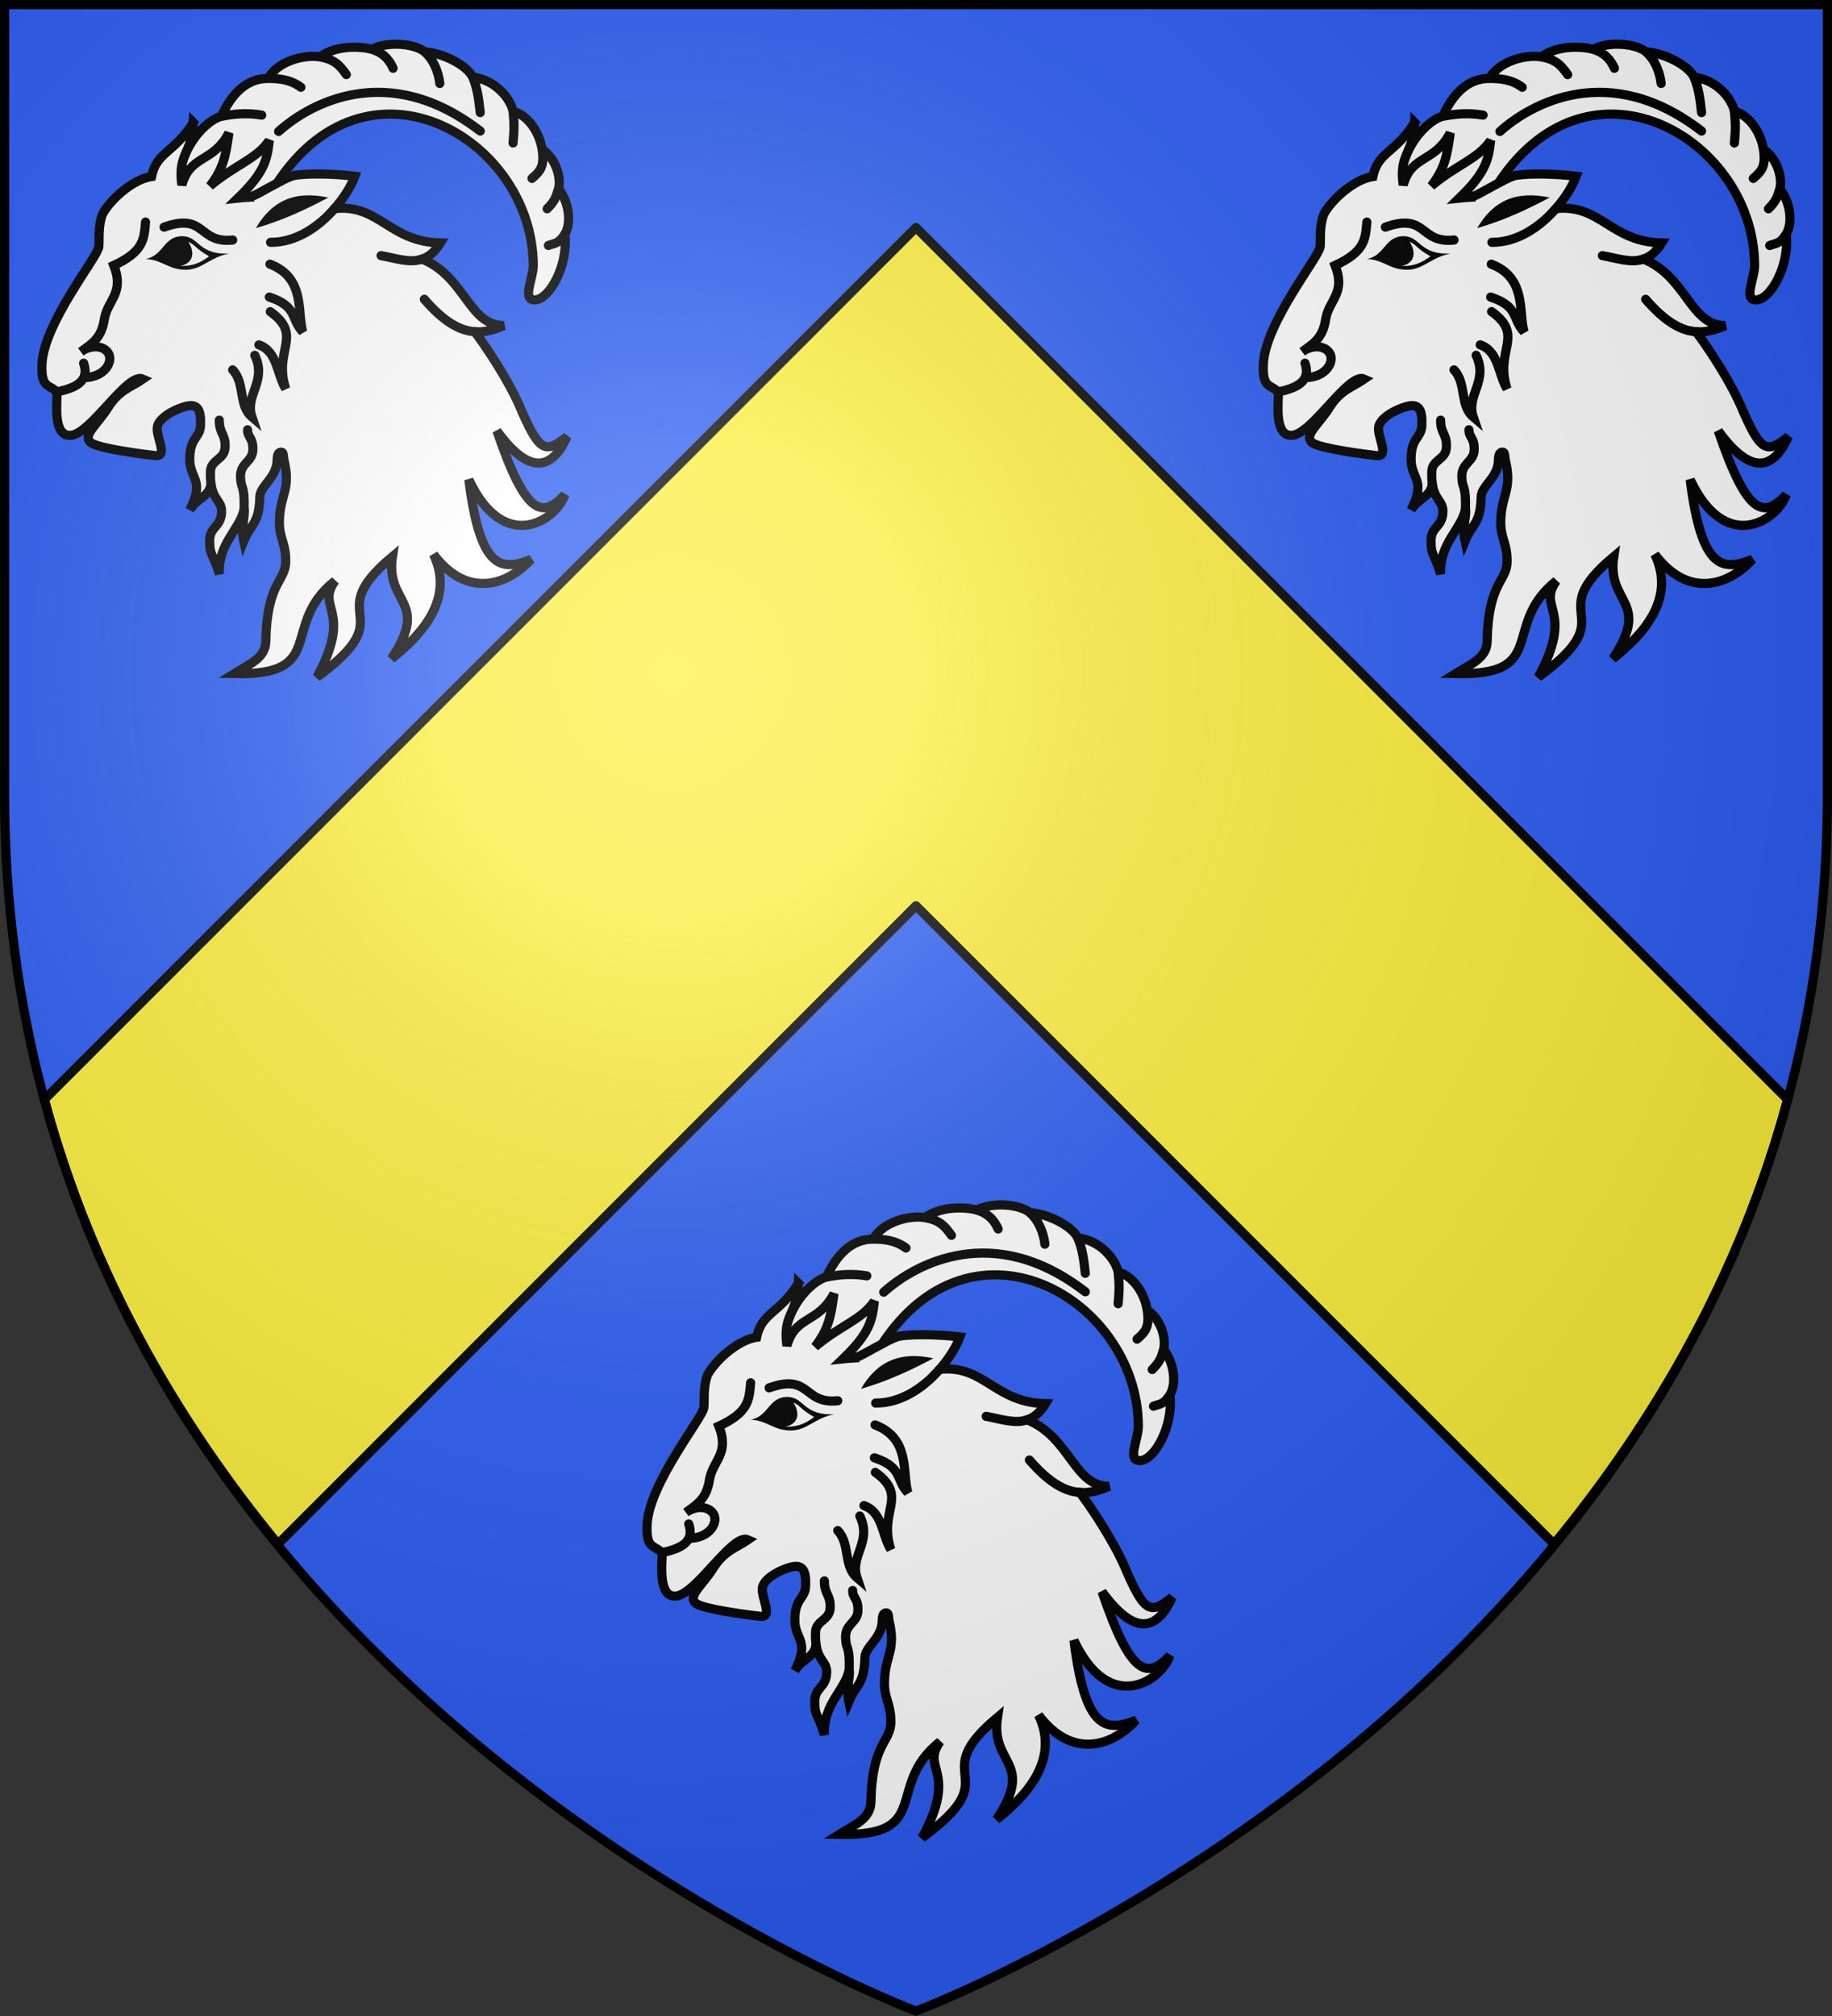 <svg xmlns="http://www.w3.org/2000/svg" xmlns:xlink="http://www.w3.org/1999/xlink" xml:space="preserve" width="600" height="660" viewBox="-300 -300 600 660"><rect x="-300" y="-300" width="600" height="660" fill="#333333" stroke="none"/><defs><radialGradient id="c" cx="-80" cy="-80" r="405" gradientUnits="userSpaceOnUse"><stop offset="0" style="stop-color:#fff;stop-opacity:.31"/><stop offset=".19" style="stop-color:#fff;stop-opacity:.25"/><stop offset=".6" style="stop-color:#6b6b6b;stop-opacity:.125"/><stop offset="1" style="stop-color:#000;stop-opacity:.125"/></radialGradient><path id="a" d="M-298.5-298.5h597V-40C298.5 246.2 0 358.39 0 358.39S-298.5 246.2-298.5-40z"/></defs><use xlink:href="#a" width="100%" height="100%" fill="#e20909" style="fill:#2b5df2"/><path d="M300 74.5 14.531 359.969c15.57 57.649 43.817 105.704 76.514 145.517L300 296.531l208.955 208.955c32.697-39.813 60.944-87.868 76.514-145.517z" style="fill:#fcef3c;stroke:#000;stroke-width:3;stroke-linecap:round;stroke-linejoin:round;stroke-miterlimit:4;stroke-dasharray:none" transform="translate(-300 -300)"/><g id="b" style="stroke-width:.932"><path d="M46.268 49.566c-.77-14.675 9.252-23.17 13.107-23.943s7.71-1.159 12.336-.386c-4.626-.773-8.481-.387-12.336.386 4.24-9.269 9.637-11.586 14.263-11.586 3.47 0 6.939.387 10.023 2.704-3.084-2.317-6.554-2.704-10.023-2.704 3.084-5.406 11.18-7.337 15.805-6.565 4.626.773 6.168 2.704 8.095 5.407-1.927-2.703-3.469-4.634-8.095-5.407 5.397-3.861 13.107-3.09 15.805-2.317s5.012 2.317 6.554 5.793c-1.542-3.476-3.855-5.02-6.554-5.793 5.397-2.703 13.492-1.544 16.19.773 2.7 2.317 4.241 6.178 4.627 9.654-.386-3.476-1.928-7.337-4.626-9.654 5.782.386 13.106 4.248 14.648 7.723 1.542 3.476 1.928 7.338 2.313 10.813-.385-3.475-.77-7.337-2.313-10.813 6.94.773 11.565 6.565 12.336 10.427.385 3.862.385 5.407 0 9.655.385-4.248.385-5.793 0-9.655 4.626 1.159 8.095 6.565 8.866 11.585s-.385 6.565-3.084 8.883c2.699-2.318 3.855-3.862 3.084-8.883 4.626 3.09 5.783 9.269 5.012 11.972s-1.157 3.862-3.47 6.179c2.313-2.317 2.699-3.476 3.47-6.179 3.469 4.634 3.854 10.813 1.927 13.902-1.927 3.09-3.084 2.704-5.011 3.476 1.927-.772 3.084-.386 5.011-3.476 1.157 9.269-4.626 20.082-9.252 20.082-3.855 0-.385-6.565-.385-10.427 0-40.549-55.51-71.057-82.495-17.764z" style="fill:#fff;fill-opacity:1;fill-rule:evenodd;stroke:#000;stroke-width:2.796;stroke-linecap:butt;stroke-linejoin:round;stroke-miterlimit:4;stroke-dasharray:none;stroke-opacity:1" transform="matrix(1.073 0 0 1.073 -291.226 -289.389)"/><path d="M50.832 27.506c-5.95 9.438-11.142 8.833-12.755 16.46-5.627.85-12.309 6.763-14.938 11.393-1.416 3.702-.94 7.379-1.156 10.04-.247 3.043-16.874 23.276-17.347 35.915-.281 7.495 2.216 5.89 4.625 8.496-.096 4.152-1.116 13.378 4.048 13.13 6.291-.303 17.324-19.384 22.165-17.185-3.525 2.447-7.297 3.292-10.674 8.725-3.18 5.116-8.117 8.641-5.13 10.765 2.36 1.678 15.227 3.391 19.467 3.874 4.31.49-.007-6.063.758-9.002.901-3.469 8.09-6.342 10.324-6.252 2.41.096 2.99 2.358 2.795 6.179-.193 3.765-3.276 3.548-3.276 10.137 0 6.275 4.722 6.18 0 15.544 2.318-3.809 6.013-3.907 6.48-8.033.7 5.094 3.323 5.244 3.234 8.573-.129 4.77-3.585 4.401-3.624 8.728-.04 4.788 1.06 3.94 2.93 10.272-.406-9.476 6.287-13.477 7.575-19.812.028.157.072.32.077.465.09 2.32-1.065 5.272-.193 9.268 2.217-5.407 4.71-5.116 4.915-13.517.08-3.299 5.075-5.744 5.265-10.937.05-1.393.147-2.685 1.257-2.675.826.007.585 1.32.897 2.643 2.101 8.917-1.221 10.165-1.443 18.21-.155 5.619 2.023 6.662 1.927 12.648-.096 5.939-5.748 6.279-6.072 24.136-.093 5.13-4.625 6.855-9.637 9.944 28.815.676 13.685-14.77 30.743-28.287-5.975 8.496 5.686 8.689-5.493 29.35 26.791-19.6.578-18.055 23.032-36.785-2.216 14.675 11.565 13.324-.289 31.185 9.156-7.241 19.314-18.213 12.818-31.86 10.312 13.709 22.651 9.422 29.78 1.544-9.06 3.572-15.517 3.38-18.986-24.329 10.697 22.785 26.502 12.647 29.297 4.634-6.939 7.338-11.95 6.276-20.72-19.502 9.54 13.13 16.576 12.454 21.394 1.738-6.65 5.213-8.382 5.007-14.551-9.461-1.74-4.082-6.463-12.828-13.58-22.534 2.891.204 5.778-.512 8.857-1.892-10.764.054-11.693-14.85-24.956-20.28 2.012-.68 3.903-2.138 5.585-4.918-15.72-.364-18.557-11.9-32.318-10.485 2.906-3.318 5.093-6.897 6.202-9.886-6.289-.749-13.936-.921-18.118-.29-1.98.299-4.87 2.044-7.876 3.633-3.006 1.59-5.072 3.014-6.826 3.072l.019.037c-.95.06-1.895.101-2.857.21 7.974-7.715 8.866-11.49 9.54-17.572-3.855 5.696-10.119 7.24-18.118 13.903 3.951-5.117 4.82-8.883 5.783-16.22-4.819 9.268-11.758 6.565-14.36 15.93-1.349-9.751 3.134-9.412 3.504-19.067z" style="fill:#fff;fill-opacity:1;fill-rule:evenodd;stroke:#000;stroke-width:2.796;stroke-linecap:butt;stroke-linejoin:miter;stroke-miterlimit:4;stroke-dasharray:none;stroke-opacity:1" transform="matrix(1.073 0 0 1.073 -291.226 -289.389)"/><path d="M69.928 59.703c4.87-8.334 11.853-11.533 22.117-9.316-6.845 3.624-13.994 7.003-22.117 9.316m-33.682 9.43c5.118.192 7.008 3.368 12.464 3.282 4.771-.075 7.11-3.798 13.106-4.956-9.594.472-9.152-5.261-14.327-5.278-5.82-.018-5.675 5.943-11.243 6.951z" style="fill:#000;fill-opacity:1;fill-rule:evenodd;stroke:none;stroke-width:2.796;stroke-linecap:butt;stroke-linejoin:miter;stroke-miterlimit:4;stroke-dasharray:none;stroke-opacity:1" transform="matrix(1.073 0 0 1.073 -291.226 -289.389)"/><path d="M49.285 63.883c2.279.98 1.905 1.901 6.372 4.442-2.4 1.666-4.555 3.053-8.752 2.922 3.979-.822 4.498-4.146 2.38-7.364" style="fill:#fff;fill-opacity:1;fill-rule:evenodd;stroke:none;stroke-width:2.796;stroke-miterlimit:4;stroke-dasharray:none" transform="matrix(1.073 0 0 1.073 -291.226 -289.389)"/><path d="M17.357 100.928c1.49 4.46-.633 7.275-8.298 8.776m27.187-51.835c-.452 5.193-.532 9.003-9.702 13.232 3.328 8.434-1.786 10.404-2.853 16.272-.841 6.024-3.961 7.678-7.202 10.08 2.93-2.177 6.996-2.032 8.455.492 1.464 2.53-1.153 7.372-7.56 7.372m59.48-75.1c9.484-8.536 33.402-21.864 61.536-.116M41.9 59.413c12.738-4.572 10.309 5.068 20.944 3.927m11.18 17.41c8.761 2.897 6.409 6.648 10.215 10.62-1.774-5.824.915-16.493-10.023-20.66m-3.373 24.618c5.716 2.046 5.39 8.787 8.192 13.42-3.896-11.833 5.533-16.202-4.722-23.557m-11.469 17.764c3.91 4.183 1.645 10.784 5.88 14.385-2.272-6.758 4.68-10.813.866-18.826m-10.832 19.792c-.02 4.19 1.908 4.035 1.773 8.187-.129 3.975-4.339 3.731-4.471 7.492-.05 1.438.027 2.706.158 3.707m10.115 7.761c.212-7.839-1.021-5.888-1.099-9.924-.08-4.26 3.74-4.47 3.778-8.264.039-3.823-1.619-3.572-1.619-6.024m26.508-67.434c-4.86 5.563-11.798 10.3-19.492 10.24m46.429 5.062c-3.955 1.426-8.4-.259-12.699-1.006m28.972 23.248c-4.934-.226-9.861-3.105-15.769-9.925" style="fill:none;stroke:#000;stroke-width:2.796;stroke-linecap:round;stroke-linejoin:miter;stroke-dasharray:none;stroke-opacity:1" transform="matrix(1.073 0 0 1.073 -291.226 -289.389)"/></g><use xlink:href="#b" transform="translate(400)"/><use xlink:href="#b" transform="translate(198.17 380)"/><use xlink:href="#a" fill="url(#c)"/><use xlink:href="#a" style="fill:none;stroke:#000;stroke-width:3"/></svg>